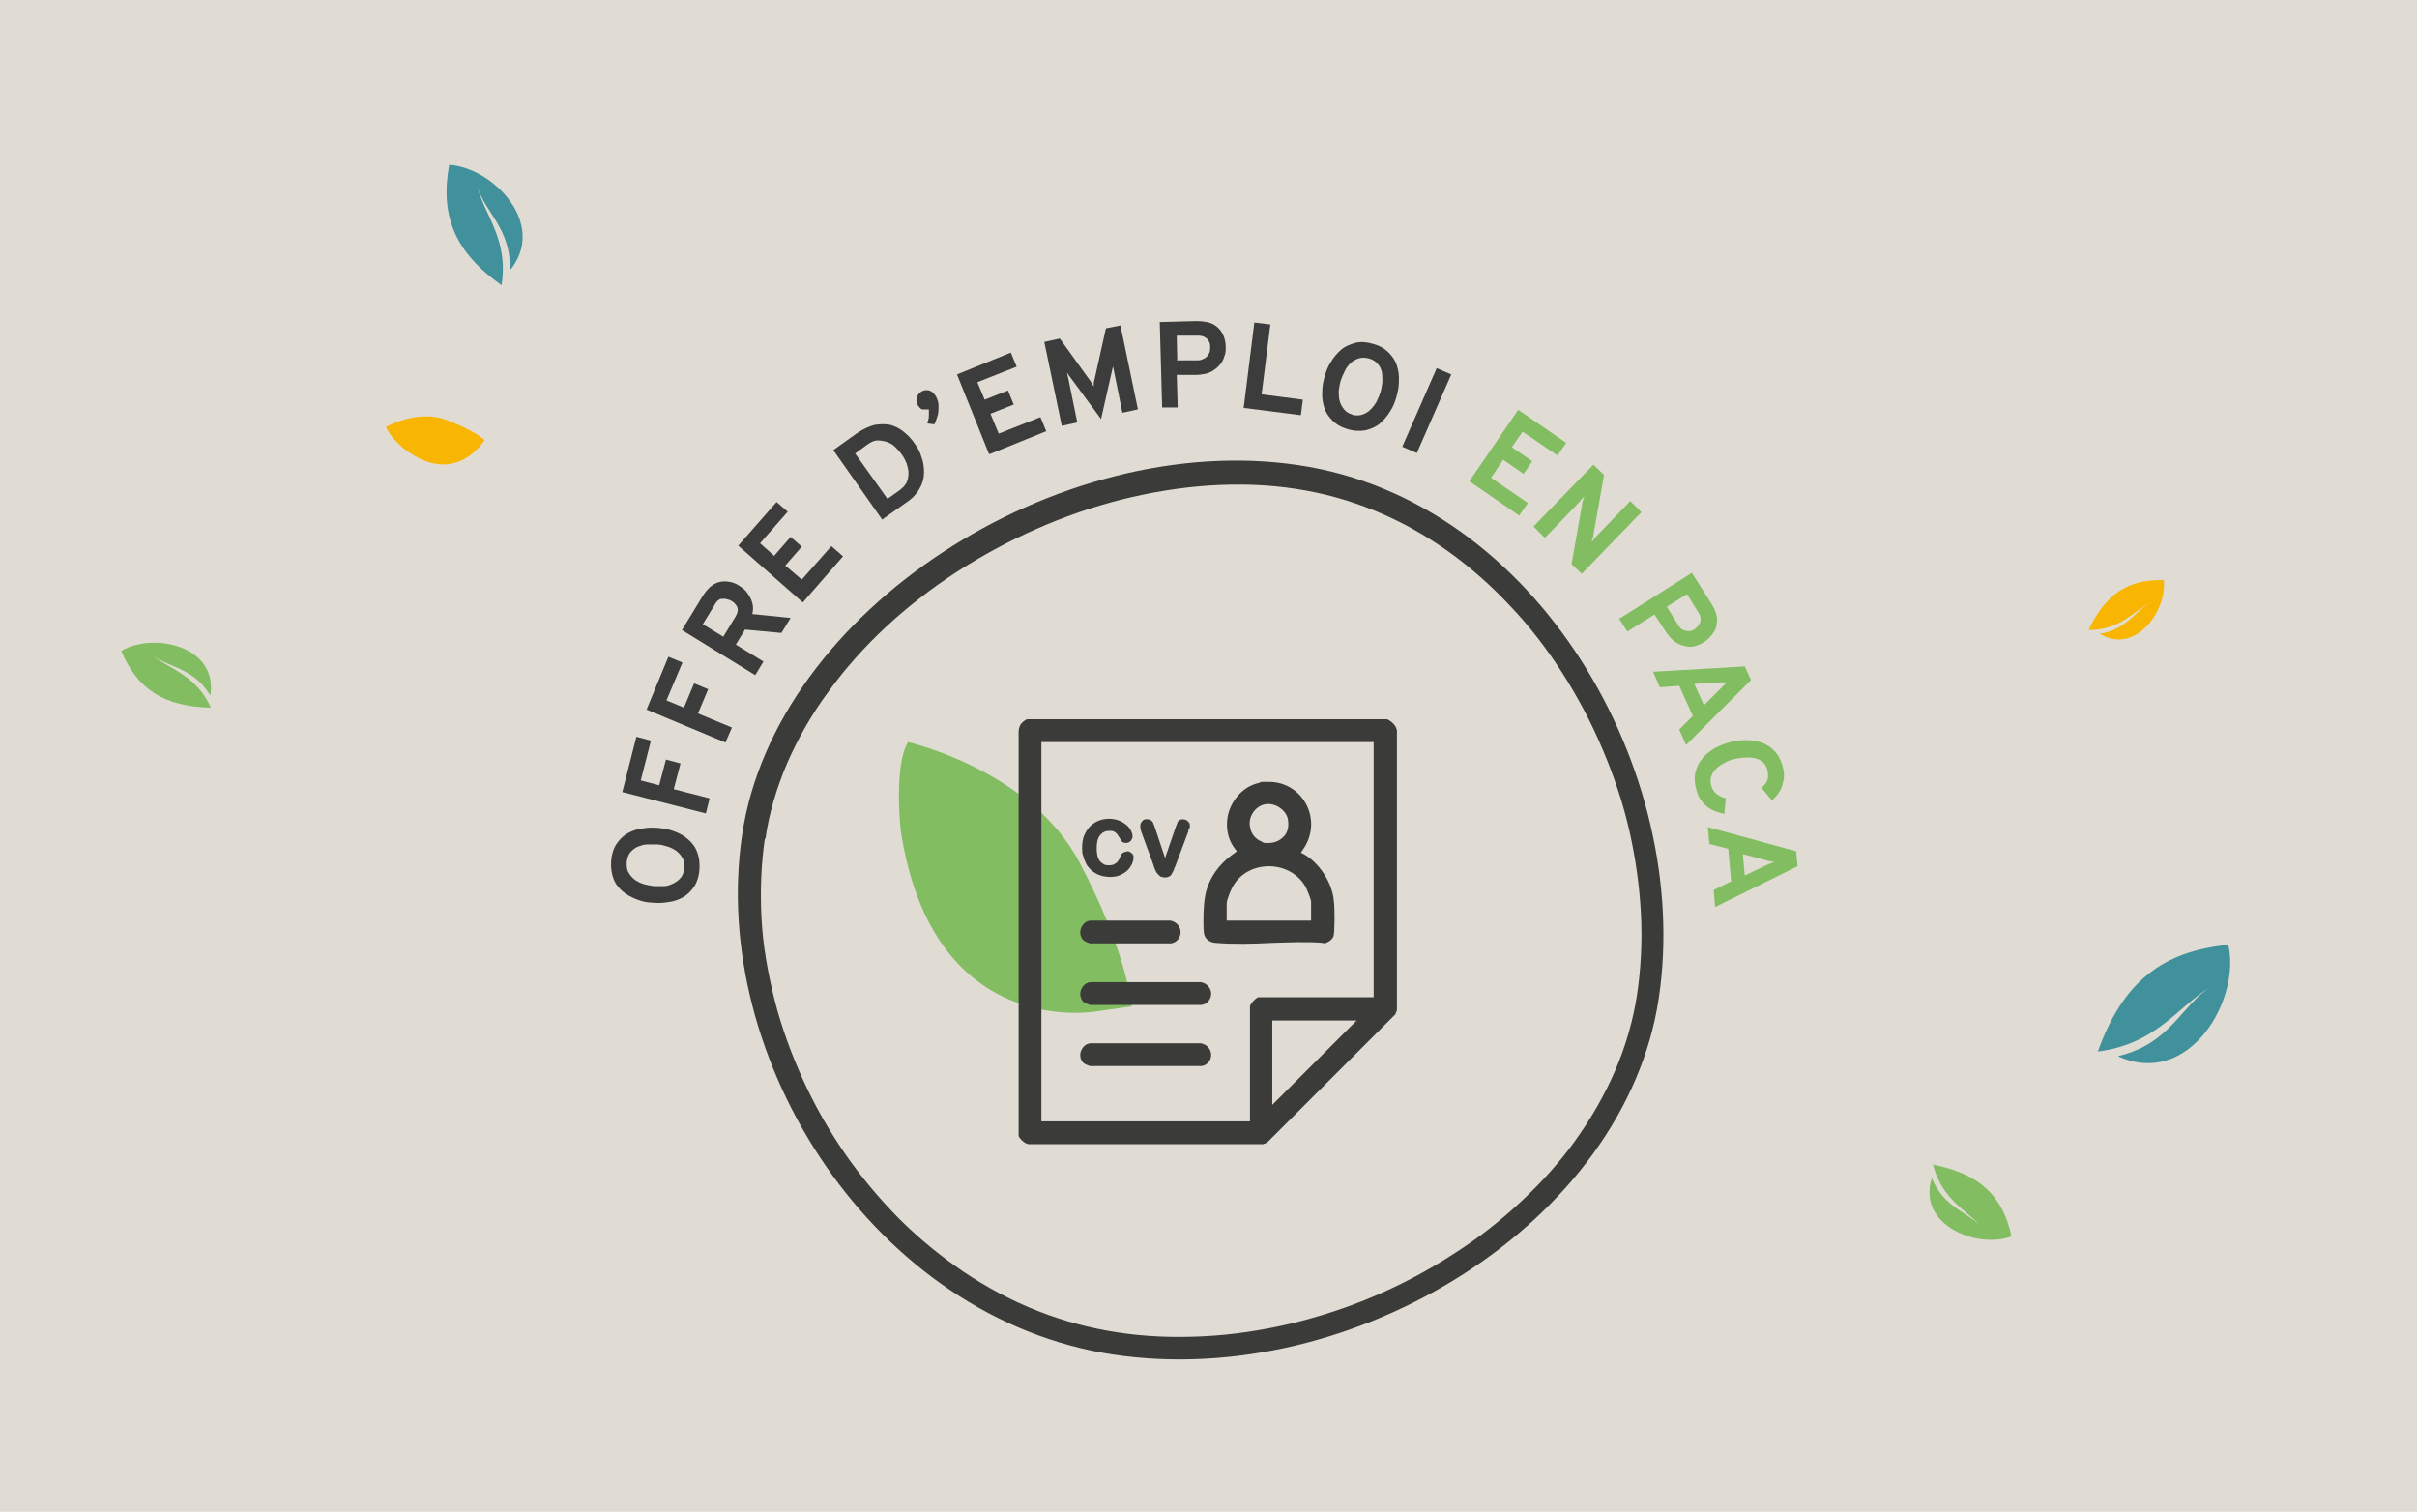 <?xml version="1.0" encoding="UTF-8"?>
<svg id="Calque_1" xmlns="http://www.w3.org/2000/svg" version="1.1" viewBox="0 0 498.3 311.7">
  <!-- Generator: Adobe Illustrator 29.0.0, SVG Export Plug-In . SVG Version: 2.1.0 Build 186)  -->
  <defs>
    <style>
      .st0 {
        fill: #3c3c3c;
      }

      .st1 {
        fill: #3b3b3a;
      }

      .st2 {
        fill: #40919c;
      }

      .st3 {
        fill: #82bd62;
      }

      .st4 {
        fill: #f8b602;
      }

      .st5 {
        fill: #e1dcd3;
      }
    </style>
  </defs>
  <rect class="st5" y="0" width="498.3" height="311.7"/>
  <path class="st2" d="M436.7,217.8c14.6,6.6,25.3-11.6,22.7-23-13.7,1.3-21.8,7.8-26.9,22,12.3-1.6,16.4-9.3,23.4-13.4-6,3.6-8.4,11.8-19.1,14.3"/>
  <path class="st3" d="M398.3,242.8c-3.2,9.7,9.3,14.8,16.4,12.1-1.8-8.4-6.6-12.9-16.2-14.8,2,7.6,7.2,9.4,10.4,13.3-2.8-3.5-8.2-4.2-10.7-10.7"/>
  <path class="st4" d="M432.8,130.6c7.3,4.6,14-4.6,13.3-11-7.3-.2-12,2.8-15.5,10.3,6.7,0,9.2-4,13.1-5.8-3.4,1.6-5.2,5.8-11,6.6"/>
  <g id="Groupe_16182">
    <g id="Groupe_15360">
      <path id="Tracé_114394" class="st4" d="M98.6,92.3s-6,7.9-15.8-.2c0,0-2.8-2.5-3.2-4.1,0,0,6.4-3.6,12.2-1.5s8.1,4.2,8.1,4.2l-1.2,1.7h0Z"/>
    </g>
  </g>
  <path class="st2" d="M105,55.9c8.1-9.6-3.4-21.4-12.4-21.9-1.9,10.6,1.2,18,10.8,24.8,1.5-9.5-3.5-14.3-5-20.4,1.4,5.2,7.1,8.8,6.7,17.4"/>
  <path class="st3" d="M43.4,143.2c1.4-10.1-11.8-12.9-18.4-9,3.3,7.9,8.8,11.5,18.5,11.7-3.3-7.1-8.8-7.9-12.6-11.2,3.3,2.9,8.8,2.7,12.4,8.6"/>
  <g>
    <g>
      <g id="Groupe_161821">
        <g id="Groupe_153601">
          <path id="Tracé_1143941" class="st3" d="M226.2,208.5s-33.9,6.4-40.5-37.3c0,0-1.5-13.1,1.5-18.2,0,0,25.2,5.7,35.3,24.7,10,18.9,10.8,29.8,10.8,29.8l-7.1,1Z"/>
        </g>
      </g>
      <g id="Tracé_115539">
        <path class="st1" d="M157.7,172.8c-.8,5.4-1,11-.7,16.6s1.3,11.2,2.7,16.8c1.4,5.5,3.4,11,5.8,16.3,2.4,5.3,5.3,10.4,8.6,15.2s7.1,9.3,11.1,13.4c4.1,4.1,8.6,7.8,13.3,11,9.9,6.7,20.6,10.9,31.9,12.6,5.8.9,11.7,1.1,17.8.8,5.9-.3,11.9-1.2,17.9-2.6,5.8-1.4,11.7-3.3,17.3-5.7,5.6-2.4,10.9-5.2,16-8.5,5.1-3.2,9.8-6.9,14-10.8,4.3-4,8.2-8.3,11.4-12.8,3.3-4.6,6.1-9.5,8.2-14.4,2.2-5.1,3.7-10.4,4.5-15.6.8-5.4,1.1-11.1.8-16.8-.3-5.7-1.1-11.4-2.4-17.1-1.3-5.7-3.2-11.3-5.5-16.7-2.3-5.5-5.1-10.7-8.2-15.6-3.2-5-6.8-9.7-10.7-13.8-4-4.3-8.3-8.1-12.9-11.4-9.7-6.9-20.2-11.2-31.4-12.9-5.7-.9-11.7-1.1-17.9-.7-6,.4-12.1,1.4-18.1,2.9-11.9,3-23.6,8.2-34.1,15-5.2,3.4-10.1,7.2-14.5,11.3-4.5,4.2-8.4,8.6-11.8,13.3-3.5,4.7-6.3,9.7-8.5,14.7-2.2,5.2-3.8,10.5-4.5,15.7M153,172.1c6.9-46.4,65.3-83.6,114.7-76.2,49.4,7.3,81.2,63.4,74.3,109.8-6.9,46.4-62.9,80.9-112.3,73.6s-83.6-60.8-76.7-107.2h0Z"/>
      </g>
      <g>
        <path class="st0" d="M144.2,179.3c-.1,1.4-.5,2.6-1.1,3.5s-1.4,1.7-2.3,2.2-2,.9-3.1,1c-1.1.2-2.2.2-3.3.1-1.1,0-2.2-.3-3.2-.7s-2-.9-2.8-1.6c-.8-.7-1.5-1.5-1.9-2.6-.4-1-.6-2.3-.5-3.7s.5-2.6,1.1-3.5,1.4-1.7,2.3-2.2c.9-.5,2-.9,3.1-1,1.1-.2,2.2-.2,3.3-.1,1.1.1,2.2.3,3.2.7,1.1.4,2,.9,2.8,1.6.8.7,1.5,1.5,1.9,2.6.4,1,.6,2.2.5,3.7h0ZM141.1,179c0-.8,0-1.5-.4-2.1-.3-.6-.8-1.1-1.3-1.5-.6-.4-1.2-.7-1.9-.9s-1.4-.4-2-.4h-2.1c-.7,0-1.4.3-2,.5-.6.3-1.1.7-1.5,1.2s-.6,1.2-.7,2c0,.8,0,1.5.4,2.1.3.6.8,1.1,1.3,1.5.6.4,1.2.7,1.9.9s1.4.3,2,.4h2.1c.7,0,1.4-.3,2-.6s1.1-.7,1.5-1.2.6-1.2.7-2h0Z"/>
        <path class="st0" d="M145.5,167.7l-17.2-4.4,2.9-11.4,3,.8-2.1,8.2,3.8,1,1.4-5.3,3,.8-1.4,5.3,7.4,1.9-.8,3.2h0Z"/>
        <path class="st0" d="M149.6,153.1l-16.3-6.8,4.5-10.9,2.9,1.2-3.3,7.8,3.6,1.5,2.1-5,2.9,1.2-2.1,5,7,2.9-1.3,3h0Z"/>
        <path class="st0" d="M155.7,139.2l-15.1-9.3,4.2-6.9c.8-1.3,1.6-2.1,2.5-2.6s1.8-.6,2.7-.5,1.8.4,2.6,1c.6.4,1.1.8,1.5,1.4s.8,1.2,1,2c.2.7.2,1.5,0,2.3l7.9.8-1.9,3.1-7.5-.7-1.9,3.1,5.7,3.5-1.7,2.8h0ZM149.1,131.3l2.5-4.1c.3-.5.5-1,.5-1.4s-.1-.8-.4-1.1c-.2-.3-.5-.6-.9-.8-.3-.2-.7-.3-1.1-.4s-.8,0-1.2,0c-.4.2-.8.5-1.1,1.1l-2.5,4.1,4.1,2.5h0Z"/>
        <path class="st0" d="M165.5,124.2l-13.3-11.7,7.9-9,2.3,2-5.7,6.5,2.9,2.6,3.4-3.9,2.3,2-3.4,3.9,3.4,2.9,6.1-6.9,2.4,2.1-8.2,9.4h0Z"/>
        <path class="st0" d="M182,107.3l-10.2-14.5,4.9-3.5c1.3-.9,2.5-1.4,3.6-1.7,1.2-.2,2.3-.2,3.3,0,1,.3,2,.8,2.8,1.5.9.7,1.6,1.5,2.2,2.4.6.8,1.1,1.7,1.4,2.8.4,1,.5,2.1.5,3.2s-.3,2.2-.9,3.2c-.6,1.1-1.5,2.1-2.9,3l-4.8,3.4h0ZM182.9,102.9l2.4-1.7c.7-.5,1.3-1.1,1.6-1.7s.4-1.3.4-2-.2-1.3-.4-2c-.3-.7-.6-1.3-1-1.8-.4-.6-.9-1.1-1.4-1.6s-1.1-.8-1.7-1c-.6-.2-1.3-.3-1.9-.3s-1.3.3-2,.8l-2.6,1.9,6.7,9.4h-.1Z"/>
        <path class="st0" d="M192.8,87.5l-1.6-.2c0-.2.1-.5.2-.8s.1-.7.1-1.1v-1c-.4,0-.9,0-1.3,0-.4,0-.7-.5-1-.9-.3-.6-.3-1.1-.2-1.6.2-.5.5-.9,1-1.2.5-.3,1-.3,1.6-.2.6.2,1,.6,1.4,1.3.3.6.5,1.2.5,1.9s0,1.4-.2,2c-.2.7-.4,1.3-.7,1.8h.2Z"/>
        <path class="st0" d="M203.9,93.6l-6.6-16.4,11.1-4.5,1.2,2.9-8.1,3.2,1.5,3.6,4.8-1.9,1.2,2.9-4.8,1.9,1.7,4.1,8.6-3.4,1.2,2.9-11.6,4.7h-.2Z"/>
        <path class="st0" d="M227,86.4l-6.4-8.7c0,0-.2-.2-.3-.4s-.2-.3-.3-.5c0,0,0,.3.1.5,0,.2,0,.3.1.5l1.9,9.3-3.2.7-3.6-17.3,3.2-.7,6.4,8.9c.1.2.2.3.3.5s.2.3.3.5v-.6c0-.2,0-.4.1-.6l2.4-10.8,3-.6,3.6,17.3-3.2.7-1.9-9.4v-.9.5c0,.2,0,.4-.1.5l-2.4,10.6h0Z"/>
        <path class="st0" d="M239.6,84.1l-.5-17.7,7.5-.2c1.5,0,2.7.2,3.6.7.9.5,1.5,1.2,1.9,2s.6,1.7.6,2.6,0,1.3-.3,2c-.2.7-.5,1.3-1,1.8-.5.6-1.1,1-1.8,1.4-.8.4-1.7.5-2.8.6h-4.2c0,0,.2,6.7.2,6.7h-3.3.1ZM242.6,74.3h4.4c.6,0,1.1-.3,1.5-.5.4-.3.6-.6.8-1s.2-.8.2-1.2,0-.7-.2-1.1-.4-.7-.8-.9c-.4-.3-.9-.4-1.5-.4h-4.4c0,0,.1,5,.1,5h-.1Z"/>
        <path class="st0" d="M256.4,84.1l2.2-17.6,3.3.4-1.8,14.4,8.5,1.1-.4,3.2-11.8-1.5h0Z"/>
        <path class="st0" d="M277.9,88.5c-1.4-.4-2.4-1-3.2-1.8-.8-.8-1.4-1.7-1.7-2.7-.3-1-.5-2.1-.4-3.2,0-1.1.2-2.2.5-3.2.3-1.1.7-2.1,1.3-3,.6-1,1.3-1.8,2.1-2.5.8-.7,1.8-1.1,2.9-1.4s2.3-.2,3.7.2c1.4.4,2.4,1,3.2,1.8.8.8,1.4,1.7,1.7,2.7.3,1,.5,2.1.4,3.2,0,1.1-.2,2.2-.5,3.2-.3,1.1-.7,2.1-1.3,3-.6,1-1.3,1.8-2.1,2.5-.8.7-1.8,1.1-2.9,1.4-1.1.2-2.3.2-3.7-.2ZM278.7,85.5c.8.2,1.5.2,2.1,0s1.2-.5,1.7-1,.9-1,1.3-1.7c.3-.6.6-1.3.8-1.9.2-.7.3-1.4.4-2.1,0-.7,0-1.4-.1-2.1-.2-.7-.4-1.2-.9-1.7-.4-.5-1-.9-1.8-1.1s-1.5-.2-2.1,0-1.2.5-1.7,1-.9,1-1.2,1.7c-.3.6-.6,1.3-.8,1.9-.2.7-.3,1.4-.4,2.1,0,.7,0,1.4.2,2.1s.5,1.2.9,1.7,1,.9,1.8,1.1h-.2Z"/>
        <path class="st0" d="M289.1,92.1l7.1-16.2,3,1.3-7.1,16.2s-3-1.3-3-1.3Z"/>
        <path class="st3" d="M303,99.1l10-14.6,9.9,6.8-1.8,2.6-7.2-4.9-2.2,3.2,4.2,2.9-1.8,2.6-4.2-2.9-2.5,3.7,7.6,5.2-1.8,2.6-10.3-7.1h0Z"/>
        <path class="st3" d="M316.2,108.5l12.3-12.7,2.2,2.1-2.2,12.4c0,.2,0,.4-.2.7,0,.3-.1.5-.2.8.1-.2.3-.3.4-.5.2-.2.3-.4.4-.5l7.2-7.5,2.3,2.3-12.3,12.7-2.1-2,2.2-12.5c0-.2,0-.4.2-.7,0-.3.2-.5.2-.8-.1.2-.3.3-.4.5-.2.2-.3.3-.4.5l-7.3,7.6-2.3-2.3h0Z"/>
        <path class="st3" d="M333.8,127.6l15-9.5,4,6.3c.8,1.3,1.2,2.4,1.2,3.4s-.2,1.9-.8,2.7c-.5.8-1.2,1.4-1.9,1.9-.5.3-1.1.6-1.8.8-.7.2-1.4.2-2.1,0-.7-.1-1.4-.4-2.1-.9s-1.3-1.2-1.9-2.1l-2.3-3.5-5.6,3.5-1.8-2.8v.2ZM343.7,125.2l2.3,3.7c.3.5.7.9,1.1,1,.4.2.8.2,1.2.2s.8-.2,1.1-.4c.3-.2.6-.5.8-.8.2-.3.4-.7.4-1.2s-.1-.9-.5-1.5l-2.3-3.7-4.2,2.6h.1Z"/>
        <path class="st3" d="M340.8,138.5l18.9-1.1,1.3,2.8-13.4,13.4-1.4-3.2,2.8-2.8-2.8-6.2-4,.3-1.4-3.2ZM349.4,141.2l1.9,4.2,3.6-3.6c.1-.1.2-.2.4-.4.1-.1.3-.3.4-.4.1-.1.3-.2.4-.3h-1.6l-5.1.3v.2Z"/>
        <path class="st3" d="M349.7,162.6c-.4-1.3-.4-2.5-.1-3.6s.8-2,1.5-2.8,1.5-1.4,2.5-2c1-.5,2-.9,3.1-1.2,1-.3,2.1-.4,3.2-.4s2.2.1,3.2.5c1,.3,1.9.9,2.7,1.7.8.8,1.3,1.8,1.7,3.1.3,1.1.4,2.1.2,3-.2.9-.4,1.7-.9,2.4-.4.7-.9,1.2-1.5,1.7l-2.1-2.5c.3-.4.6-.8.9-1.1.2-.4.4-.8.4-1.2s0-.9-.1-1.4c-.2-.7-.5-1.3-1-1.7s-1.1-.7-1.7-.8c-.7-.1-1.3-.2-2.1-.1-.7,0-1.4.2-2.1.3-.7.2-1.4.4-2,.8-.6.3-1.2.7-1.7,1.2s-.8,1-1,1.6-.2,1.2,0,1.9.6,1.3,1.1,1.7,1.2.7,1.9.9l-.3,3.2c-.9-.2-1.7-.4-2.5-.8s-1.4-.9-2-1.6c-.6-.7-1-1.5-1.3-2.6v-.2Z"/>
        <path class="st3" d="M352,170.5l18.3,5,.3,3.1-17,8.4-.3-3.5,3.6-1.8-.6-6.7-3.9-1-.3-3.5h-.1ZM359.3,175.9l.4,4.6,4.6-2.2c.1,0,.3-.2.5-.2s.3-.2.5-.2.3-.1.5-.2c-.1,0-.3,0-.5-.1-.2,0-.4,0-.6-.1-.2,0-.3,0-.5-.1l-4.9-1.3v-.2Z"/>
      </g>
    </g>
    <g>
      <path class="st1" d="M214.7,231.2v-78.2h68.5v52.6h-23.7c-.5,0-1.8,1.4-1.8,1.9v23.7h-43ZM279.7,210.4l-17.4,17.4v-17.4h17.4ZM287.9,150.4c0-.7-1-1.7-1.9-2.1h-74.3c-1.1.6-1.6,1.2-1.7,2.5v83.4c.3.7,1.4,1.7,2.1,1.7h48.3s.5-.2.8-.3l26.5-26.5c0-.2.3-.7.3-.9v-57.8h0Z"/>
      <path class="st1" d="M272.8,194.5c.8,0,1.8-.7,2.1-1.4.3-.8.3-5.8.1-7.3-.3-3.8-3-7.9-6.2-9.7l-.6-.3.4-.6c2.2-3.1,2.3-7.1.2-10.2-1.6-2.4-4.3-3.8-7.1-3.8s-1.4,0-2.1.2c-2.8.6-5,2.7-6.1,5.5-1,2.8-.6,5.9,1.1,8.1l.4.5-.5.4c-3.2,2.2-5.3,5.2-6,8.6-.4,1.9-.5,5.9-.3,7.8.2,1.7,1.8,2.1,2.5,2.1,3.6.3,7.6.2,11.4,0,3.6-.1,7.3-.3,10.7,0h0ZM258.4,167.4c.7-.9,1.6-1.5,2.6-1.6,1.9-.3,4.1,1.2,4.5,3,.3,1.6,0,3.1-1.2,4-.8.7-1.8,1-2.8,1s-1,0-1.4-.3c-1.3-.5-2.2-1.6-2.4-3.1-.2-1.1.1-2.2.8-3.1h-.1ZM252.9,189.8v-3.5c0-.8.9-2.9,1.2-3.4,1.4-2.7,4.3-4.3,7.5-4.3h0c3.2,0,6.1,1.6,7.6,4.3.2.4,1.1,2.5,1.1,3v3.9h-17.5.1Z"/>
      <path class="st1" d="M224.8,207.2h22.9c1.4-.2,2-1.4,2-2.3s-.6-2.1-2.1-2.4h-22.7c-1,0-1.7.8-2,1.5s-.3,1.7.4,2.5c.3.3,1.1.6,1.4.7h.1Z"/>
      <path class="st1" d="M224.8,194.5h16.6c1.4-.2,2-1.4,2-2.3s-.6-2.1-2.1-2.4h-16.4c-1,0-1.7.8-2,1.5s-.3,1.7.4,2.5c.3.3,1.1.6,1.4.7h.1Z"/>
      <g>
        <path class="st1" d="M232.3,175.6c-.4,0-.7.1-1,.4-.2.2-.3.5-.4.8-.2.5-.5,1-.9,1.2-.4.3-.8.4-1.4.4s-1-.1-1.3-.4c-.4-.2-.7-.6-.9-1.1s-.3-1.2-.3-2c0-1.2.2-2.1.7-2.7.5-.6,1.1-.9,1.9-.9s.9.1,1.2.3.6.6.9,1.1c.2.4.4.6.5.8.4.4,1.3.4,1.8-.1.2-.3.4-.6.4-.9,0-.5-.2-1.1-.6-1.7-.4-.6-1-1-1.7-1.4-1.3-.7-3.2-.8-4.7-.2-.7.3-1.3.7-1.8,1.2s-.9,1.2-1.2,1.9-.4,1.6-.4,2.5,0,1.1.2,1.6c.1.5.3,1,.5,1.4.2.5.5.9.8,1.2.3.4.7.7,1.2,1,.4.3.9.4,1.4.6.5.1,1.1.2,1.7.2s1.5-.1,2.1-.4,1.1-.6,1.5-1,.7-.9.9-1.3c.2-.5.3-.9.3-1.3s-.1-.7-.4-.9c-.3-.3-.6-.4-.9-.4h-.1Z"/>
        <path class="st1" d="M245.1,169.6c-.1-.2-.3-.4-.5-.5-.5-.3-1.2-.2-1.5,0-.2.2-.3.3-.4.6,0,.2-.2.4-.3.8l-2.2,6.4-2.1-6.3c-.2-.5-.3-.9-.5-1.2-.2-.2-.5-.5-1.1-.5s-.8.1-1,.4c-.3.3-.4.6-.4.9v.4c0,.2,0,.3.1.5,0,.1,0,.2.1.4l2.6,7.1c0,.3.2.5.3.8s.2.5.4.7l.6.6c.3.1.6.2.9.2s.7,0,.9-.2c.3-.1.5-.3.6-.6.1-.2.3-.5.4-.7,0-.3.2-.5.3-.8l2.7-7.2v-.4c.2-.1.2-.3.3-.4v-.4c0-.2,0-.4-.2-.7h0Z"/>
      </g>
      <path class="st1" d="M224.8,219.8h22.9c1.4-.2,2-1.4,2-2.3s-.6-2.1-2.1-2.4h-22.7c-1,0-1.7.8-2,1.5s-.3,1.7.4,2.5c.3.3,1.1.6,1.4.7h.1Z"/>
    </g>
  </g>
</svg>
